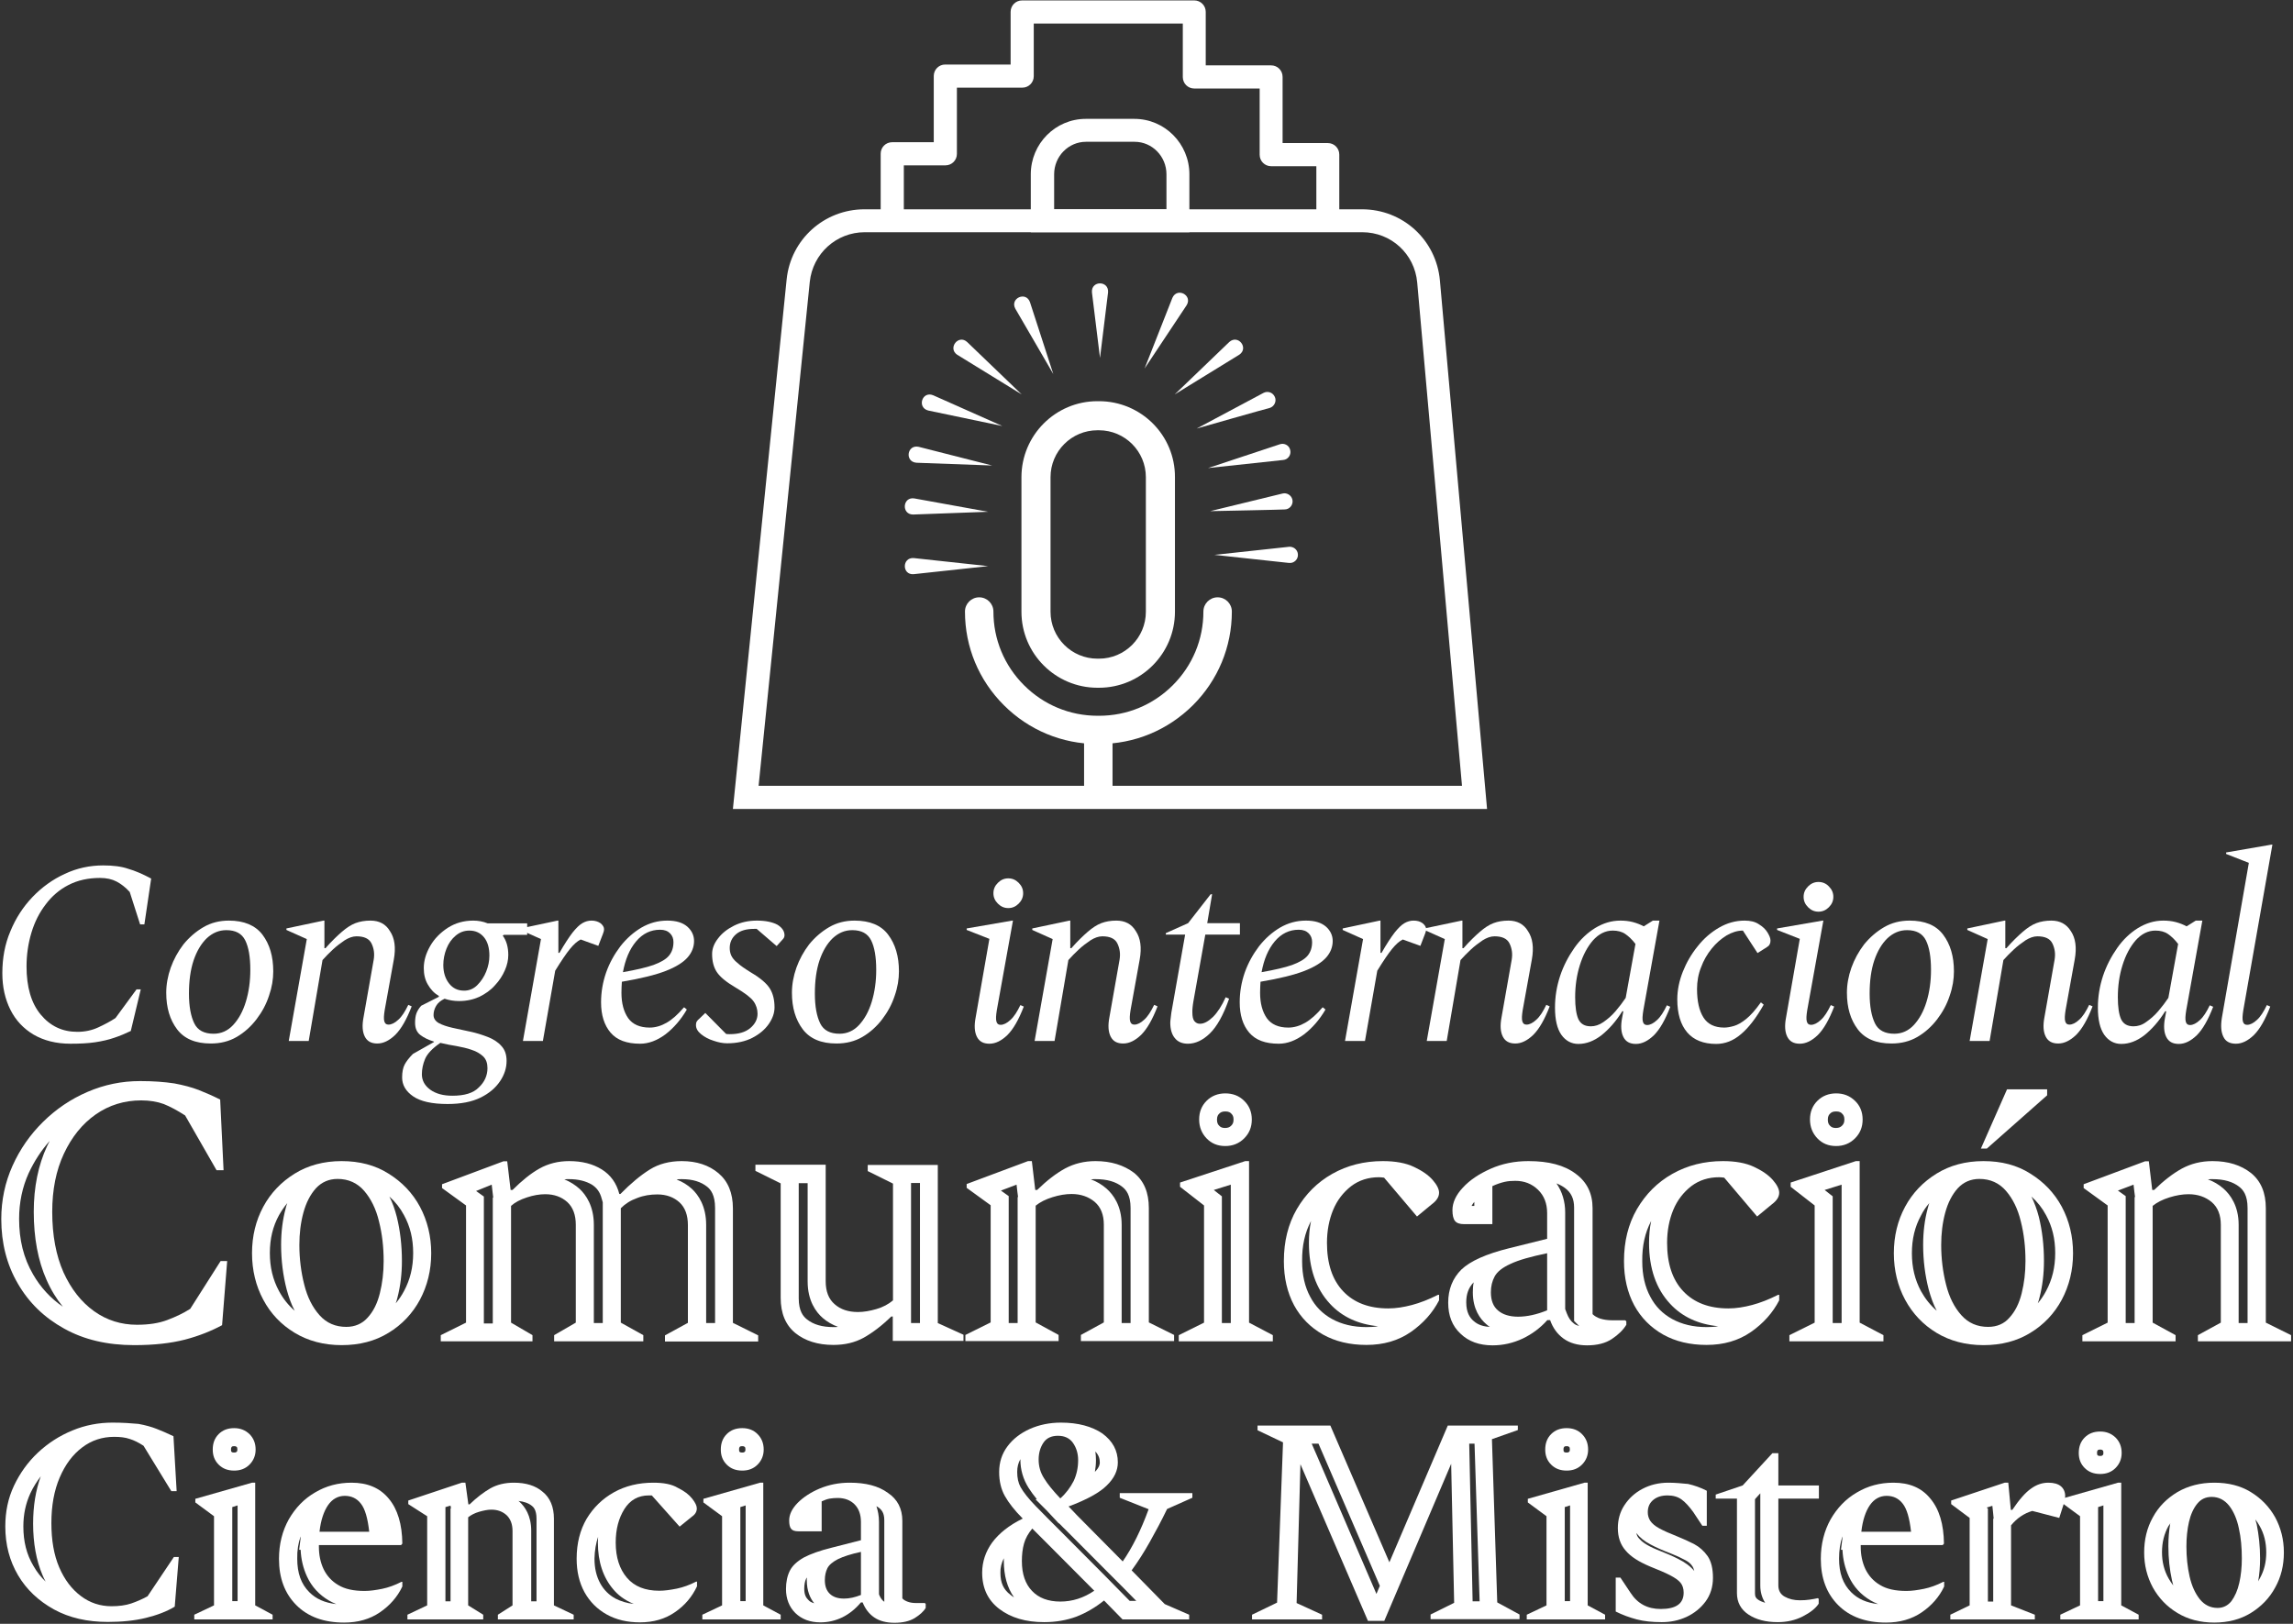 <svg xmlns="http://www.w3.org/2000/svg" width="1080" height="765" viewBox="0 0 1080 765" fill="none"><rect x="0" y="0" width="1080" height="765" fill="#333333" stroke="none"/><path d="M23.4 537.499C23 538.299 22.6 539.099 22.2 539.899C18 548.899 15.9 559.299 15.9 570.899C15.9 583.099 17.9 593.899 21.9 602.899C24 607.699 26.6 611.899 29.6 615.599C23.8 611.599 19.1 606.499 15.6 600.399C11.1 592.699 9 584.099 9 574.199C9 566.599 10.5 559.299 13.5 552.699C16.1 547.099 19.4 541.999 23.4 537.499ZM66 509.299C57.3 509.299 49.1 510.999 41.2 514.399C33.3 517.799 26.4 522.499 20.3 528.499C14.2 534.499 9.4 541.399 5.9 549.199C2.4 556.999 0.6 565.399 0.6 574.299C0.6 585.599 3.2 595.799 8.4 604.699C13.6 613.699 20.8 620.699 30.2 625.899C39.5 631.099 50.5 633.699 63.2 633.699C72.6 633.699 80.5 632.799 87.1 631.099C93.6 629.399 99.4 627.099 104.6 624.299L107 594.099H103.9L89.6 616.599C86.3 618.699 82.7 620.399 78.7 621.899C74.7 623.399 70 624.099 64.5 624.099C57.1 624.099 50.3 621.999 44.3 617.699C38.3 613.399 33.5 607.299 29.9 599.399C26.4 591.499 24.6 581.999 24.6 570.899C24.6 560.499 26.4 551.399 30.1 543.499C33.8 535.599 38.8 529.399 45.1 524.999C51.4 520.599 58.6 518.399 66.5 518.399C70.5 518.399 74.1 518.999 77.1 520.099C80.1 521.299 83.5 523.099 87.2 525.499L102 551.299H105.3L103.7 517.999C100.3 516.299 96.9 514.799 93.6 513.499C90.2 512.199 86.4 511.199 82.1 510.399C77.5 509.699 72.2 509.299 66 509.299Z" fill="white"></path><path d="M183.4 563.698C186.2 566.198 188.5 569.098 190.3 572.498C193.2 577.798 194.6 583.598 194.6 590.298C194.6 596.998 193.2 602.798 190.3 608.198C189.2 610.298 187.9 612.198 186.4 613.998C186.7 613.098 187 612.198 187.2 611.298C188.6 605.898 189.3 600.098 189.3 593.998C189.3 586.798 188.5 579.798 186.9 573.298C186 569.798 184.9 566.598 183.4 563.698ZM135.3 566.798C135 567.598 134.8 568.298 134.6 569.098C133.1 574.598 132.4 580.398 132.4 586.498C132.4 593.798 133.3 600.798 135 607.398C136 611.098 137.2 614.498 138.8 617.498C135.8 614.898 133.4 611.898 131.4 608.198C128.5 602.798 127.1 596.998 127.1 590.298C127.1 583.598 128.5 577.798 131.4 572.498C132.6 570.398 133.9 568.498 135.3 566.798ZM160.9 546.998C152.5 546.998 145.1 548.998 138.8 552.898C132.5 556.798 127.5 561.998 124 568.498C120.5 574.998 118.7 582.298 118.7 590.398C118.7 598.398 120.5 605.798 124 612.298C127.5 618.898 132.5 624.098 138.8 627.898C145.1 631.698 152.5 633.698 160.9 633.698C169.3 633.698 176.7 631.798 183 627.898C189.3 624.098 194.3 618.798 197.8 612.298C201.3 605.698 203.1 598.398 203.1 590.398C203.1 582.398 201.3 575.098 197.8 568.498C194.3 561.998 189.3 556.798 183 552.898C176.7 548.898 169.3 546.998 160.9 546.998ZM163.1 625.098C158 625.098 153.8 623.298 150.5 619.598C147.2 615.898 144.8 611.198 143.3 605.198C141.8 599.298 141 592.998 141 586.498C141 581.098 141.6 576.098 142.9 571.298C144.2 566.498 146.2 562.698 148.8 559.798C151.5 556.898 154.9 555.398 159 555.398C164.1 555.398 168.3 557.298 171.5 560.998C174.7 564.698 177.1 569.498 178.5 575.398C180 581.298 180.7 587.498 180.7 594.098C180.7 599.498 180.1 604.498 178.9 609.298C177.7 614.098 175.8 617.898 173.1 620.798C170.6 623.598 167.2 625.098 163.1 625.098Z" fill="white"></path><path d="M321.1 555.498C326.2 555.498 330.1 556.698 333.1 559.098C334.7 560.398 336.8 562.898 336.8 569.098V622.998V623.298H332.6V622.998V576.998C332.6 568.198 328.9 562.898 325.9 560.098C323.8 558.198 321.4 556.698 318.7 555.698C319.4 555.498 320.2 555.498 321.1 555.498ZM268 555.498C272.4 555.498 275.9 556.398 278.8 558.098C281.1 559.598 282.6 561.598 283.4 564.698L283.9 566.398V569.098V622.998V623.298H279.7V622.998V576.998C279.7 568.198 276 562.898 273 560.098C270.9 558.198 268.5 556.698 265.8 555.598C266.5 555.498 267.2 555.498 268 555.498ZM231.6 558.098L232 561.598L232.3 564.098L232.1 564.298V568.198V623.198V623.498H227.9V623.198V567.998V563.698L224.4 561.198L224.2 561.098L231.6 558.098ZM321.1 546.998C315.4 546.998 310.3 548.298 306 550.998C301.7 553.698 297.1 557.498 292.2 562.498H291.7C290.4 557.398 287.6 553.498 283.4 550.898C279.2 548.298 274.1 546.998 268.1 546.998C262.9 546.998 258.2 548.198 254.1 550.498C250 552.798 245.8 556.198 241.4 560.598H240.5L238.9 547.098H237.1L208.2 557.898V559.698L219.5 567.898V623.098L207.6 628.998V631.898H250.8V628.998L240.7 623.098V568.098C242.6 566.398 245.1 565.098 248.2 564.098C251.2 563.098 254.1 562.598 256.8 562.598C261.1 562.598 264.5 563.898 267.2 566.298C269.9 568.798 271.2 572.398 271.2 576.998V623.098L261 628.998V631.898H303V628.998L292.4 623.098V569.198C294.5 567.098 297 565.498 300.1 564.398C303.1 563.198 306.3 562.698 309.6 562.698C313.9 562.698 317.3 563.998 320 566.398C322.7 568.898 324 572.498 324 577.098V623.198L313.2 629.098V631.998H357.1V629.098L345.2 623.198V569.298C345.2 561.998 342.9 556.498 338.4 552.698C333.9 548.898 328.1 546.998 321.1 546.998Z" fill="white"></path><path d="M433.3 557.299V623.299H429.1V620.299V611.799V557.599V557.299H433.3ZM380.4 557.299V603.699C380.4 612.799 384.3 618.099 387.5 620.899C389.6 622.699 392 624.099 394.7 625.099C394 625.199 393.3 625.199 392.6 625.199C387.2 625.199 383.1 623.999 380 621.499C378.4 620.199 376.2 617.799 376.2 611.599V557.699V557.399H380.4M441.8 548.799H408.7V551.699L420.6 557.599V612.599C418.5 614.399 415.9 615.799 412.8 616.699C409.7 617.599 406.8 618.099 404.1 618.099C399.6 618.099 395.9 616.899 393.1 614.399C390.3 611.999 388.9 608.399 388.9 603.599V548.699H355.8V551.599L367.7 557.499V611.399C367.7 618.699 370 624.199 374.6 627.999C379.2 631.699 385.2 633.599 392.5 633.599C397.9 633.599 402.6 632.499 406.8 630.199C410.9 627.899 415.3 624.599 419.8 620.199H420.5V631.699H453.8V628.799L441.7 623.299V548.799H441.8Z" fill="white"></path><path d="M516 555.498C521.4 555.498 525.6 556.698 528.7 559.198C530.3 560.498 532.5 562.898 532.5 569.098V622.998V623.298H528.3V622.998V576.998C528.3 568.098 524.4 562.798 521.1 559.898C518.9 557.998 516.5 556.598 513.8 555.598C514.6 555.498 515.3 555.498 516 555.498ZM478.8 558.098L479.2 561.598L479.5 563.898L479.3 563.998V567.998V622.998V623.298H475.1V622.998V567.798V563.498L471.6 560.998L471.4 560.898L478.8 558.098ZM516 546.998C510.6 546.998 505.9 548.198 501.6 550.498C497.4 552.798 493 556.198 488.5 560.598H487.6L486 546.998H484.2L455.3 557.798V559.598L466.6 567.798V622.998L454.7 628.898V631.798H498.6V628.898L487.8 622.998V567.998C489.9 566.298 492.5 564.998 495.7 563.998C498.9 562.998 501.9 562.498 504.7 562.498C509.1 562.498 512.7 563.798 515.6 566.198C518.5 568.698 519.9 572.298 519.9 576.898V622.998L509.1 628.898V631.798H553V628.898L541.1 622.998V569.098C541.1 561.798 538.8 556.298 534.1 552.498C529.3 548.898 523.3 546.998 516 546.998Z" fill="white"></path><path d="M577.1 523.6C578.7 523.6 579.5 524.1 580 524.7C580.6 525.3 581 526 581 527.4C581 528.9 580.6 529.6 579.9 530.3C579.3 530.9 578.5 531.4 577 531.4C575.6 531.4 574.9 531 574.3 530.4C573.7 529.8 573.2 529.1 573.2 527.5C573.2 525.9 573.7 525.2 574.2 524.7C574.8 524.1 575.5 523.6 577.1 523.6ZM579.7 558.1V623V623.3H575.5V623V567.8V563.6L572.2 561L571.7 560.6L579.7 558.1ZM577.1 515.1C573.6 515.1 570.6 516.3 568.3 518.6C566 520.9 564.8 523.8 564.8 527.4C564.8 530.9 566 533.9 568.3 536.3C570.6 538.7 573.5 539.9 577.1 539.9C580.6 539.9 583.6 538.7 586 536.3C588.4 533.9 589.6 531 589.6 527.4C589.6 523.9 588.4 520.9 586 518.6C583.6 516.2 580.6 515.1 577.1 515.1ZM588.3 547H586.5L555.8 557.1V559.1L567.1 567.9V623.1L555.2 629V631.9H599.5V629L588.3 623.1V547Z" fill="white"></path><path d="M617.5 575.198C616.8 578.498 616.5 581.998 616.5 585.598C616.5 597.498 619.8 607.098 626.4 614.198C632.1 620.398 639.8 623.898 649.1 624.798C647.4 625.098 645.6 625.198 643.7 625.198C637.3 625.198 632 623.898 627.4 621.398C622.9 618.898 619.5 615.498 617.1 610.898C614.6 606.298 613.3 600.698 613.3 594.198C613.2 586.898 614.6 580.698 617.5 575.198ZM651.3 546.998C642.5 546.998 634.6 548.998 627.5 552.998C620.4 556.998 614.9 562.598 610.8 569.598C606.7 576.698 604.7 584.798 604.7 594.098C604.7 601.998 606.3 608.898 609.5 614.898C612.7 620.798 617.3 625.398 623.1 628.698C629 631.998 635.8 633.598 643.6 633.598C651.6 633.598 658.6 631.598 664.5 627.498C670.4 623.398 674.8 618.398 677.8 612.598V609.998H677.3C672.9 612.198 668.8 613.798 665 614.798C661.2 615.798 657.5 616.398 653.9 616.398C644.8 616.398 637.7 613.698 632.6 608.298C627.5 602.898 625 595.298 625 585.498C625 579.798 626 574.598 627.9 569.998C629.8 565.398 632.7 561.698 636.4 558.798C640.1 555.998 644.5 554.598 649.5 554.598C650.2 554.598 651 554.698 651.9 554.798L667.4 573.098L674.3 567.398C676.6 565.698 677.8 563.898 677.8 561.898C677.8 560.198 676.8 558.198 674.8 555.898C672.8 553.598 669.8 551.498 665.9 549.698C662.1 547.898 657.2 546.998 651.3 546.998Z" fill="white"></path><path d="M733.1 557.498C734.6 558.098 735.9 558.798 737 559.598C740 561.798 741.4 564.698 741.4 568.898V618.798V622.298L743.8 624.698C742.8 624.398 742 624.098 741.4 623.598C739.9 622.498 738.8 620.898 738 618.798L737.2 616.698V590.198V579.798V571.198C737.2 566.098 735.8 561.398 733.1 557.498ZM694.4 566.198V568.098H693.1C693.5 567.398 693.9 566.798 694.4 566.198ZM694.1 604.098C693.8 605.598 693.7 607.198 693.7 608.798C693.7 616.698 697.1 621.298 700 623.798C700.5 624.298 701.1 624.698 701.7 625.098C697.2 624.898 695 623.198 693.7 621.998C692.4 620.698 690.6 618.498 690.6 613.498C690.6 609.598 691.7 606.598 694.1 604.098ZM719.9 546.998C713.4 546.998 707.5 548.198 702.1 550.598C696.7 552.998 692.3 555.898 689 559.498C685.7 562.998 684.1 566.598 684.1 570.098C684.1 572.498 684.5 574.198 685.3 575.198C686.1 576.198 687.5 576.698 689.6 576.698H702.9V558.798C705 557.798 706.9 557.198 708.6 556.798C710.3 556.398 712 556.298 713.7 556.298C718 556.298 721.5 557.698 724.4 560.498C727.3 563.298 728.7 566.998 728.7 571.498V583.598L711 587.998C700 590.698 692.5 594.098 688.3 598.098C684.2 602.198 682.1 607.398 682.1 613.698C682.1 619.798 684 624.698 687.9 628.298C691.7 631.998 696.8 633.798 703 633.798C708 633.798 712.7 632.698 717.2 630.598C721.6 628.498 725.5 625.598 728.8 621.898H730.1C731.4 625.598 733.5 628.498 736.4 630.598C739.3 632.698 743 633.798 747.5 633.798C752.3 633.798 756.2 632.798 759.2 630.798C762.2 628.798 764.5 626.598 766 624.098V622.498L765.5 621.998H759.5C757.2 621.998 755.3 621.698 753.7 621.198C752.2 620.698 751 619.998 750.1 619.098V569.198C750.1 562.298 747.5 556.898 742.2 552.998C736.8 548.898 729.4 546.998 719.9 546.998ZM715 620.298C711 620.298 707.8 619.298 705.6 617.398C703.3 615.498 702.2 612.598 702.2 608.798C702.2 605.998 702.8 603.498 704 601.298C705.2 599.098 707.7 597.098 711.5 595.398C715.3 593.598 721 591.998 728.7 590.398V617.298C723.8 619.298 719.2 620.298 715 620.298Z" fill="white"></path><path d="M777.7 575.198C777 578.498 776.7 581.998 776.7 585.598C776.7 597.498 780 607.098 786.6 614.198C792.3 620.398 800 623.898 809.3 624.798C807.6 625.098 805.8 625.198 803.9 625.198C797.5 625.198 792.2 623.898 787.6 621.398C783.1 618.898 779.7 615.498 777.3 610.898C774.8 606.298 773.5 600.698 773.5 594.198C773.4 586.898 774.8 580.698 777.7 575.198ZM811.5 546.998C802.7 546.998 794.8 548.998 787.7 552.998C780.6 556.998 775.1 562.598 771 569.598C766.9 576.698 764.9 584.798 764.9 594.098C764.9 601.998 766.5 608.898 769.7 614.898C772.9 620.798 777.5 625.398 783.3 628.698C789.2 631.998 796 633.598 803.8 633.598C811.8 633.598 818.8 631.598 824.7 627.498C830.6 623.398 835 618.398 838 612.598V609.998H837.5C833.1 612.198 829 613.798 825.2 614.798C821.4 615.798 817.7 616.398 814.1 616.398C805 616.398 797.9 613.698 792.8 608.298C787.7 602.898 785.2 595.298 785.2 585.498C785.2 579.798 786.2 574.598 788.1 569.998C790 565.398 792.9 561.698 796.6 558.798C800.3 555.998 804.7 554.598 809.7 554.598C810.4 554.598 811.2 554.698 812.1 554.798L827.6 573.098L834.5 567.398C836.8 565.698 838 563.898 838 561.898C838 560.198 837 558.198 835 555.898C833 553.598 830 551.498 826.1 549.698C822.3 547.898 817.4 546.998 811.5 546.998Z" fill="white"></path><path d="M864.8 523.6C866.4 523.6 867.2 524.1 867.7 524.7C868.3 525.3 868.7 526 868.7 527.4C868.7 528.9 868.3 529.6 867.6 530.3C867 530.9 866.2 531.4 864.7 531.4C863.3 531.4 862.6 531 862 530.4C861.4 529.8 860.9 529.1 860.9 527.5C860.9 525.9 861.4 525.2 861.9 524.7C862.5 524.1 863.1 523.6 864.8 523.6ZM867.4 558.1V623V623.3H863.2V623V567.8V563.6L859.9 561L859.4 560.6L867.4 558.1ZM864.8 515.1C861.3 515.1 858.3 516.3 856 518.6C853.7 520.9 852.5 523.8 852.5 527.4C852.5 530.9 853.7 533.9 856 536.3C858.3 538.7 861.2 539.9 864.8 539.9C868.3 539.9 871.3 538.7 873.7 536.3C876.1 533.9 877.3 531 877.3 527.4C877.3 523.9 876.1 520.9 873.7 518.6C871.2 516.2 868.3 515.1 864.8 515.1ZM875.9 547H874.1L843.4 557.1V559.1L854.7 567.9V623.1L842.8 629V631.9H887.1V629L875.9 623.1V547Z" fill="white"></path><path d="M956.8 563.699C959.6 566.199 961.9 569.099 963.7 572.499C966.6 577.799 968 583.599 968 590.299C968 596.999 966.6 602.799 963.7 608.199C962.6 610.299 961.3 612.199 959.8 613.999C960.1 613.099 960.4 612.199 960.6 611.299C962 605.899 962.7 600.099 962.7 593.999C962.7 586.799 961.9 579.799 960.3 573.299C959.4 569.799 958.2 566.599 956.8 563.699ZM908.7 566.799C908.4 567.599 908.2 568.299 908 569.099C906.5 574.599 905.8 580.399 905.8 586.499C905.8 593.799 906.7 600.799 908.4 607.399C909.4 611.099 910.6 614.499 912.2 617.499C909.2 614.899 906.8 611.899 904.8 608.299C901.9 602.899 900.5 597.099 900.5 590.399C900.5 583.699 901.9 577.899 904.8 572.599C905.9 570.399 907.2 568.499 908.7 566.799ZM964.2 513.199H945.3L933 541.099H935.8L964.2 515.999V513.199ZM934.2 546.999C925.8 546.999 918.4 548.999 912.1 552.899C905.8 556.799 900.8 561.999 897.3 568.499C893.8 574.999 892 582.299 892 590.399C892 598.399 893.8 605.799 897.3 612.299C900.8 618.799 905.8 624.099 912.1 627.899C918.4 631.699 925.8 633.699 934.2 633.699C942.6 633.699 950 631.799 956.3 627.899C962.6 624.099 967.6 618.799 971.1 612.299C974.6 605.699 976.4 598.399 976.4 590.399C976.4 582.399 974.6 575.099 971.1 568.499C967.6 561.999 962.6 556.799 956.3 552.899C950 548.899 942.7 546.999 934.2 546.999ZM936.4 625.099C931.3 625.099 927.1 623.299 923.8 619.599C920.5 615.899 918.1 611.199 916.6 605.199C915.1 599.299 914.3 592.999 914.3 586.499C914.3 581.099 914.9 576.099 916.2 571.299C917.5 566.499 919.5 562.699 922.1 559.799C924.8 556.899 928.2 555.399 932.3 555.399C937.4 555.399 941.6 557.299 944.8 560.999C948 564.699 950.4 569.499 951.8 575.399C953.3 581.299 954 587.499 954 594.099C954 599.499 953.4 604.499 952.2 609.299C951 614.099 949.1 617.899 946.4 620.799C944 623.599 940.6 625.099 936.4 625.099Z" fill="white"></path><path d="M1042.1 555.498C1047.5 555.498 1051.7 556.698 1054.8 559.198C1056.4 560.498 1058.6 562.898 1058.6 569.098V622.998V623.298H1054.4V622.998V576.998C1054.4 568.098 1050.5 562.798 1047.2 559.898C1045 557.998 1042.6 556.598 1039.9 555.598C1040.7 555.498 1041.4 555.498 1042.1 555.498ZM1004.9 558.098L1005.3 561.598L1005.6 563.898L1005.4 563.998V567.998V622.998V623.298H1001.2V622.998V567.798V563.498L997.7 560.998L997.5 560.898L1004.9 558.098ZM1042.1 546.998C1036.7 546.998 1032 548.198 1027.7 550.498C1023.5 552.798 1019.1 556.198 1014.6 560.598H1013.7L1012.1 547.098H1010.3L981.4 557.898V559.698L992.7 567.898V623.098L980.8 628.998V631.898H1024.7V628.998L1013.9 623.098V568.098C1016 566.398 1018.6 565.098 1021.8 564.098C1025 563.098 1028 562.598 1030.8 562.598C1035.2 562.598 1038.8 563.898 1041.7 566.298C1044.6 568.798 1046 572.398 1046 576.998V623.098L1035.2 628.998V631.898H1079.1V628.998L1067.2 623.098V569.198C1067.2 561.898 1064.9 556.398 1060.2 552.598C1055.5 548.898 1049.5 546.998 1042.1 546.998Z" fill="white"></path><path d="M48.6 407.699C42.3 407.699 36.2 408.999 30.5 411.699C24.8 414.299 19.7 417.999 15.3 422.599C10.9 427.199 7.4 432.599 4.9 438.699C2.3 444.799 1.1 451.399 1.1 458.499C1.1 464.999 2.4 470.699 4.9 475.699C7.4 480.699 11.1 484.599 15.8 487.399C20.6 490.199 26.4 491.699 33.2 491.699C37.7 491.699 41.6 491.499 44.9 490.999C48.2 490.499 51.2 489.799 53.8 488.899C56.5 487.999 59.1 486.899 61.6 485.699L66.3 466.099H64.3L54.4 479.599C52 481.199 49.3 482.599 46.3 483.999C43.3 485.399 40 486.099 36.4 486.099C29.4 486.099 23.7 483.399 19.2 477.999C14.7 472.599 12.5 464.999 12.5 455.299C12.5 449.699 13.3 444.399 14.8 439.399C16.3 434.399 18.5 429.999 21.5 426.099C24.4 422.199 28 419.099 32.3 416.899C36.6 414.699 41.5 413.599 47.1 413.599C50.2 413.599 52.8 414.199 54.9 415.299C57 416.399 59.1 417.999 61.1 420.199L66 435.499H68L71.2 413.899C67.3 411.799 63.6 410.199 60.4 409.299C57.3 408.199 53.3 407.699 48.6 407.699Z" fill="white"></path><path d="M107.8 433.699C103.4 433.699 99.4 434.699 95.8 436.799C92.2 438.899 89.1 441.599 86.4 444.899C83.8 448.299 81.8 451.999 80.4 455.899C79 459.899 78.3 463.799 78.3 467.699C78.3 474.699 80 480.399 83.4 484.899C86.8 489.399 92.1 491.599 99.3 491.599C103.8 491.599 107.9 490.599 111.5 488.499C115.1 486.399 118.2 483.599 120.8 480.199C123.4 476.799 125.4 473.099 126.7 469.099C128.1 465.099 128.7 461.299 128.7 457.599C128.7 450.499 127 444.799 123.6 440.299C120.2 435.899 114.9 433.699 107.8 433.699ZM100.6 486.999C96.2 486.999 93.1 485.399 91.5 482.099C89.9 478.799 89 474.199 89 468.099C89 462.099 89.7 456.899 91.2 452.399C92.7 447.999 94.8 444.499 97.4 441.999C100.1 439.499 103.1 438.199 106.6 438.199C111 438.199 113.9 439.799 115.5 442.999C117.1 446.199 117.9 450.799 117.9 456.899C117.9 462.299 117.2 467.299 115.8 471.899C114.4 476.499 112.4 480.099 109.8 482.899C107.3 485.599 104.2 486.999 100.6 486.999Z" fill="white"></path><path d="M174.5 433.699C171.9 433.699 169.5 434.099 167.4 434.899C165.3 435.699 163.2 437.099 161 438.999C158.8 440.899 156.2 443.399 153.3 446.699H152.8V433.699H152.4L134.9 437.399V438.099L144.5 442.399L136 490.399H145.4L151.9 452.299C153.3 450.699 154.9 449.099 156.7 447.399C158.5 445.699 160.4 444.299 162.3 442.999C164.2 441.799 166.1 441.099 167.9 441.099C171.5 441.099 173.9 442.199 175 444.499C176.1 446.799 176.5 449.299 176 452.199L171.2 479.399C170.5 483.099 170.7 486.099 171.8 488.299C172.9 490.499 174.8 491.599 177.7 491.599C180.6 491.599 183.4 490.199 186.2 487.499C189 484.699 191.5 480.299 193.9 474.099L192.3 473.399C190.8 476.499 189.3 478.899 187.6 480.399C186 481.899 184.4 482.699 183 482.699C181.9 482.699 181.3 482.199 181 481.099C180.7 479.999 180.8 478.299 181.2 475.799L185.5 451.999C186.5 446.399 185.9 441.999 183.7 438.699C181.7 435.299 178.6 433.699 174.5 433.699Z" fill="white"></path><path d="M222.9 433.699C218.5 433.699 214.5 434.799 210.9 437.099C207.4 439.399 204.6 442.199 202.6 445.699C200.6 449.199 199.6 452.599 199.6 456.099C199.6 458.999 200.2 461.599 201.5 463.799C202.8 466.099 204.5 467.899 206.7 469.199V469.599L198.4 473.799C197.2 475.099 196.5 476.399 196.1 477.499C195.7 478.699 195.5 480.099 195.5 481.799C195.5 484.399 196.3 486.299 198 487.599C199.7 488.899 201.8 489.899 204.4 490.699V490.899L194.5 496.499C192.7 498.299 191.4 499.999 190.6 501.499C189.8 502.999 189.4 505.099 189.4 507.599C189.4 511.099 191.1 514.099 194.6 516.499C198.1 518.899 203.5 520.099 210.8 520.099C217.1 520.099 222.2 519.099 226.3 517.099C230.4 515.099 233.4 512.499 235.5 509.399C237.6 506.299 238.6 503.099 238.6 499.799C238.6 496.799 237.8 494.499 236.1 492.699C234.5 490.899 232.3 489.499 229.7 488.499C227.1 487.499 224.3 486.599 221.4 485.999C218.5 485.399 215.7 484.799 213.1 484.199C210.5 483.599 208.4 482.899 206.7 481.999C205.1 481.099 204.2 479.799 204.2 478.199C204.2 476.699 204.6 475.299 205.4 473.899C206.2 472.499 207.5 471.399 209.4 470.499C211.5 471.199 213.7 471.599 216.2 471.599C219.7 471.599 222.9 470.899 225.8 469.599C228.6 468.199 231.1 466.499 233.1 464.199C235.2 461.999 236.7 459.599 237.8 457.099C238.9 454.599 239.4 452.199 239.4 449.899C239.4 446.099 238.5 443.099 236.8 440.799L237.3 440.399H248.3V434.999H229.7C227.5 434.099 225.2 433.699 222.9 433.699ZM218.6 466.699C215.6 466.699 213.3 465.599 211.5 463.299C209.7 460.999 208.8 458.099 208.8 454.599C208.8 451.999 209.3 449.399 210.3 446.899C211.3 444.399 212.7 442.399 214.6 440.799C216.5 439.199 218.6 438.399 221.1 438.399C224 438.399 226.3 439.499 228 441.599C229.7 443.699 230.5 446.599 230.5 450.199C230.5 452.699 230 455.199 229 457.699C228 460.199 226.6 462.299 224.8 464.099C223 465.899 220.9 466.699 218.6 466.699ZM213.1 516.199C208.8 516.199 205.4 515.299 202.7 513.399C200.1 511.499 198.7 509.099 198.7 506.099C198.7 503.699 199.2 501.299 200.2 498.899C201.2 496.499 203.6 493.899 207.4 491.299C209.9 491.899 212.4 492.399 215 492.799C217.6 493.299 220 493.799 222.2 494.599C224.4 495.299 226.2 496.399 227.6 497.699C229 499.099 229.6 500.899 229.6 503.199C229.6 506.699 228.2 509.799 225.5 512.299C222.9 514.999 218.7 516.199 213.1 516.199Z" fill="white"></path><path d="M278.6 433.699C277.1 433.699 275.7 434.099 274.3 434.899C272.9 435.699 271.4 437.199 269.7 439.299C268 441.499 265.9 444.699 263.5 448.899H263V433.699H262.6L245.2 437.399V438.099L254.8 442.399L246.3 490.399H255.7L261.5 457.299C264.4 452.599 266.7 449.199 268.5 446.999C270.3 444.799 271.9 443.399 273.5 442.599L281.8 445.599L284 439.899C284.3 439.199 284.5 438.399 284.5 437.699C284.5 436.699 283.9 435.799 282.8 434.899C281.6 434.099 280.2 433.699 278.6 433.699Z" fill="white"></path><path d="M314.3 433.699C309.9 433.699 305.9 434.799 302.1 436.999C298.4 439.199 295.1 442.099 292.2 445.799C289.4 449.499 287.1 453.599 285.5 458.099C283.9 462.699 283.1 467.399 283.1 472.199C283.1 478.199 284.6 482.999 287.6 486.499C290.6 489.999 295.2 491.699 301.5 491.699C305.5 491.699 309.5 490.199 313.4 487.299C317.3 484.299 320.7 480.399 323.5 475.599L322.3 474.599H322.1C319.3 477.899 316.6 480.299 314 481.799C311.4 483.299 308.7 484.099 306 484.099C301.4 484.099 298 482.599 295.9 479.699C293.8 476.699 292.7 472.699 292.7 467.699C292.7 465.899 292.8 464.199 292.9 462.499C301.8 460.999 308.7 459.299 313.6 457.399C318.5 455.499 321.9 453.299 323.9 450.999C325.9 448.699 326.9 446.099 326.9 443.299C326.9 440.799 325.9 438.499 323.8 436.599C321.5 434.599 318.4 433.699 314.3 433.699ZM293.4 457.999C294.5 451.999 296.5 447.199 299.6 443.499C302.7 439.799 306.5 437.999 310.9 437.999C313 437.999 314.5 438.599 315.6 439.699C316.7 440.799 317.2 442.199 317.2 443.799C317.2 446.399 316.5 448.499 315.1 450.199C313.7 451.899 311.3 453.299 307.8 454.599C304.4 455.799 299.6 456.899 293.4 457.999Z" fill="white"></path><path d="M356.5 433.699C352.5 433.699 348.9 434.499 345.7 436.099C342.5 437.699 340 439.699 338.2 442.099C336.3 444.499 335.4 446.999 335.4 449.399C335.4 452.799 336.1 455.599 337.6 457.899C339.1 460.199 342 462.599 346.4 465.199C350.8 467.799 353.6 469.899 354.9 471.699C356.2 473.499 356.8 475.499 356.8 477.599C356.8 480.199 355.6 482.499 353.3 484.399C351 486.299 347.8 487.199 343.7 487.199C343.2 487.199 342.6 487.199 342 487.099L332.2 477.199L329.4 479.899C328.9 480.299 328.5 480.699 328.2 481.199C327.9 481.699 327.8 482.199 327.8 482.899C327.8 484.499 328.6 485.899 330.2 487.199C331.8 488.499 333.8 489.599 336.1 490.299C338.4 491.099 340.5 491.499 342.5 491.499C347.1 491.499 351.1 490.599 354.4 488.899C357.7 487.199 360.3 484.999 362.1 482.399C363.9 479.799 364.8 477.199 364.8 474.599C364.8 471.099 364.1 468.099 362.6 465.699C361.1 463.299 358.2 460.799 353.8 458.199C350.9 456.399 348.7 454.899 347.3 453.599C345.8 452.399 344.9 451.199 344.4 450.099C343.9 448.999 343.7 447.799 343.7 446.599C343.7 443.999 344.7 441.799 346.7 440.099C348.7 438.399 351.5 437.599 355.2 437.599C355.6 437.599 356 437.599 356.4 437.599L365.8 445.699L368.6 442.599C369.2 441.999 369.5 441.399 369.5 440.599C369.5 438.699 368.4 436.999 366.1 435.599C363.8 434.399 360.6 433.699 356.5 433.699Z" fill="white"></path><path d="M402.5 433.699C398.1 433.699 394.1 434.699 390.5 436.799C386.9 438.899 383.8 441.599 381.1 444.899C378.5 448.299 376.5 451.999 375.1 455.899C373.7 459.899 373 463.799 373 467.699C373 474.699 374.7 480.399 378.1 484.899C381.5 489.399 386.8 491.599 394 491.599C398.5 491.599 402.6 490.599 406.2 488.499C409.8 486.399 412.9 483.599 415.5 480.199C418.1 476.799 420.1 473.099 421.4 469.099C422.8 465.099 423.4 461.299 423.4 457.599C423.4 450.499 421.7 444.799 418.3 440.299C415 435.899 409.7 433.699 402.5 433.699ZM395.4 486.999C391 486.999 387.9 485.399 386.3 482.099C384.7 478.799 383.8 474.199 383.8 468.099C383.8 462.099 384.5 456.899 386 452.399C387.5 447.999 389.6 444.499 392.2 441.999C394.9 439.499 397.9 438.199 401.4 438.199C405.8 438.199 408.7 439.799 410.3 442.999C411.9 446.199 412.7 450.799 412.7 456.899C412.7 462.299 412 467.299 410.6 471.899C409.2 476.499 407.2 480.099 404.6 482.899C402.1 485.599 399 486.999 395.4 486.999Z" fill="white"></path><path d="M474.9 413.799C473 413.799 471.4 414.499 470 415.899C468.6 417.299 467.9 418.899 467.9 420.799C467.9 422.699 468.6 424.299 470 425.699C471.4 427.099 473 427.799 474.9 427.799C476.8 427.799 478.4 427.099 479.8 425.699C481.2 424.299 481.9 422.699 481.9 420.799C481.9 418.899 481.2 417.299 479.8 415.899C478.4 414.499 476.8 413.799 474.9 413.799ZM477.1 433.699H476.7L455.3 437.399V438.099L466 442.299L459.5 479.499C458.8 483.199 459 486.199 460.1 488.399C461.2 490.599 463.1 491.699 466 491.699C468.9 491.699 471.7 490.299 474.5 487.599C477.3 484.799 479.8 480.399 482.2 474.199L480.6 473.499C479.1 476.599 477.6 478.999 475.9 480.499C474.3 481.999 472.7 482.799 471.3 482.799C470.2 482.799 469.6 482.299 469.3 481.199C469 480.099 469.1 478.399 469.5 475.899L477.1 433.699Z" fill="white"></path><path d="M525.8 433.699C523.2 433.699 520.8 434.099 518.7 434.899C516.6 435.699 514.5 437.099 512.3 438.999C510.1 440.899 507.5 443.399 504.6 446.699H504.1V433.699H503.7L486.2 437.399V438.099L495.8 442.399L487.3 490.399H496.7L503.2 452.299C504.6 450.699 506.2 449.099 508 447.399C509.8 445.699 511.7 444.299 513.6 442.999C515.5 441.799 517.4 441.099 519.2 441.099C522.8 441.099 525.2 442.199 526.3 444.499C527.4 446.799 527.8 449.299 527.3 452.199L522.5 479.399C521.8 483.099 522 486.099 523.1 488.299C524.2 490.499 526.1 491.599 529 491.599C531.9 491.599 534.7 490.199 537.5 487.499C540.3 484.699 542.8 480.299 545.2 474.099L543.6 473.399C542.1 476.499 540.6 478.899 538.9 480.399C537.3 481.899 535.7 482.699 534.3 482.699C533.2 482.699 532.6 482.199 532.3 481.099C532 479.999 532.1 478.299 532.5 475.799L536.8 451.999C537.8 446.399 537.2 441.999 535 438.699C533 435.299 529.9 433.699 525.8 433.699Z" fill="white"></path><path d="M570.9 421.299H570.2L559.6 434.899L549.1 439.599V440.299H558.2L551.7 477.099C551.6 477.899 551.5 478.699 551.4 479.599C551.3 480.399 551.2 481.199 551.2 481.799C551.2 484.799 551.9 487.299 553.3 488.999C554.7 490.799 556.8 491.699 559.5 491.699C563 491.699 566.5 490.099 569.8 486.899C573.1 483.699 576.2 478.299 578.9 470.499L577.3 469.799C575.5 473.799 573.5 476.899 571.3 479.099C569.1 481.199 567.1 482.299 565.2 482.299C564.1 482.299 563.3 481.899 562.6 481.099C561.9 480.299 561.6 478.899 561.6 476.899C561.6 476.199 561.6 475.499 561.7 474.599C561.8 473.699 561.9 472.799 562.1 471.699L567.7 440.299H584V434.899H568.6L570.9 421.299Z" fill="white"></path><path d="M615.1 433.699C610.7 433.699 606.7 434.799 602.9 436.999C599.2 439.199 595.9 442.099 593 445.799C590.2 449.499 587.9 453.599 586.3 458.099C584.7 462.699 583.9 467.399 583.9 472.199C583.9 478.199 585.4 482.999 588.4 486.499C591.4 489.999 596 491.699 602.3 491.699C606.3 491.699 610.3 490.199 614.2 487.299C618.1 484.299 621.5 480.399 624.3 475.599L623.1 474.599H622.9C620.1 477.899 617.4 480.299 614.8 481.799C612.2 483.299 609.5 484.099 606.8 484.099C602.2 484.099 598.8 482.599 596.7 479.699C594.6 476.699 593.5 472.699 593.5 467.699C593.5 465.899 593.6 464.199 593.7 462.499C602.6 460.999 609.5 459.299 614.4 457.399C619.3 455.499 622.7 453.299 624.7 450.999C626.7 448.699 627.7 446.099 627.7 443.299C627.7 440.799 626.7 438.499 624.6 436.599C622.3 434.599 619.2 433.699 615.1 433.699ZM594.2 457.999C595.3 451.999 597.3 447.199 600.4 443.499C603.5 439.799 607.3 437.999 611.7 437.999C613.8 437.999 615.3 438.599 616.4 439.699C617.5 440.799 618 442.199 618 443.799C618 446.399 617.3 448.499 615.9 450.199C614.5 451.899 612.1 453.299 608.6 454.599C605.2 455.799 600.4 456.899 594.2 457.999Z" fill="white"></path><path d="M665.8 433.699C664.3 433.699 662.9 434.099 661.5 434.899C660.1 435.699 658.6 437.199 656.9 439.299C655.2 441.499 653.1 444.699 650.7 448.899H650.2V433.699H649.8L632.4 437.399V438.099L642 442.399L633.5 490.399H642.9L648.7 457.299C651.6 452.599 653.9 449.199 655.7 446.999C657.5 444.799 659.1 443.399 660.7 442.599L669 445.599L671.2 439.899C671.5 439.199 671.7 438.399 671.7 437.699C671.7 436.699 671.1 435.799 670 434.899C668.9 434.099 667.5 433.699 665.8 433.699Z" fill="white"></path><path d="M710.5 433.699C707.9 433.699 705.5 434.099 703.4 434.899C701.3 435.699 699.2 437.099 697 438.999C694.8 440.899 692.2 443.399 689.3 446.699H688.8V433.699H688.4L670.9 437.399V438.099L680.5 442.399L672 490.399H681.4L687.9 452.299C689.3 450.699 690.9 449.099 692.7 447.399C694.5 445.699 696.4 444.299 698.3 442.999C700.2 441.799 702.1 441.099 703.9 441.099C707.5 441.099 709.9 442.199 711 444.499C712.1 446.799 712.5 449.299 712 452.199L707.2 479.399C706.5 483.099 706.7 486.099 707.8 488.299C708.9 490.499 710.8 491.599 713.7 491.599C716.6 491.599 719.4 490.199 722.2 487.499C725 484.699 727.5 480.299 729.9 474.099L728.3 473.399C726.8 476.499 725.3 478.899 723.6 480.399C722 481.899 720.4 482.699 719 482.699C717.9 482.699 717.3 482.199 717 481.099C716.7 479.999 716.8 478.299 717.2 475.799L721.5 451.999C722.5 446.399 721.9 441.999 719.7 438.699C717.7 435.299 714.5 433.699 710.5 433.699Z" fill="white"></path><path d="M781.6 433.699H778.5L774.2 436.399C772.7 435.599 771 434.899 769.1 434.399C767.2 433.899 765.2 433.699 763.2 433.699C759 433.699 755.1 434.899 751.3 437.199C747.6 439.499 744.3 442.599 741.5 446.599C738.7 450.599 736.4 454.999 734.8 459.799C733.2 464.699 732.4 469.599 732.4 474.699C732.4 480.399 733.4 484.599 735.4 487.499C737.4 490.299 740.1 491.799 743.4 491.799C747.2 491.799 750.8 490.399 754.3 487.699C757.8 484.899 761.1 481.199 764.1 476.399H764.6L764 479.599C763.3 483.299 763.5 486.299 764.6 488.499C765.7 490.699 767.6 491.799 770.5 491.799C773.4 491.799 776.2 490.399 779 487.699C781.8 484.899 784.3 480.499 786.7 474.299L785.1 473.599C783.6 476.699 782.1 479.099 780.4 480.599C778.8 482.099 777.2 482.899 775.8 482.899C774.7 482.899 774.1 482.399 773.8 481.299C773.5 480.199 773.6 478.499 774 475.999L781.6 433.699ZM749.3 483.499C746.4 483.499 744.5 482.399 743.4 480.099C742.4 477.799 741.9 474.399 741.9 469.799C741.9 464.499 742.6 459.499 744.1 454.699C745.6 449.899 747.7 445.999 750.3 442.999C753 439.999 756.1 438.399 759.6 438.399C761.9 438.399 763.9 438.899 765.5 439.999C767.1 441.099 768.7 442.599 770.3 444.699L765.7 470.099C764.3 472.199 762.7 474.299 760.9 476.399C759.1 478.499 757.2 480.099 755.2 481.499C753.2 482.899 751.2 483.499 749.3 483.499Z" fill="white"></path><path d="M821.7 433.699C817.5 433.699 813.5 434.799 809.7 436.999C805.9 439.199 802.5 442.099 799.6 445.799C796.6 449.499 794.3 453.499 792.6 457.799C790.9 462.099 790 466.499 790 470.799C790 477.599 791.6 482.799 794.7 486.399C797.8 489.999 802.4 491.799 808.3 491.799C812.5 491.799 816.4 490.299 820 487.199C823.6 484.199 827.2 479.499 830.7 473.299L829.5 472.299H829.3C826.8 475.799 824.6 478.299 822.5 479.999C820.4 481.699 818.5 482.799 816.8 483.299C815.1 483.799 813.5 484.099 812.1 484.099C807.6 484.099 804.3 482.499 802.3 479.299C800.3 476.099 799.3 471.699 799.3 465.899C799.3 462.399 799.9 458.899 801.2 455.699C802.4 452.399 804.1 449.499 806.2 446.899C808.3 444.299 810.6 442.299 813.2 440.699C815.8 439.199 818.3 438.399 820.9 438.399L827.8 448.999L832.2 446.199C833.4 445.499 833.9 444.499 833.9 443.099C833.9 441.999 833.4 440.799 832.5 439.299C831.6 437.799 830.2 436.499 828.4 435.399C826.6 434.199 824.4 433.699 821.7 433.699Z" fill="white"></path><path d="M856.5 415.498C854.6 415.498 853 416.198 851.6 417.598C850.2 418.998 849.5 420.598 849.5 422.498C849.5 424.398 850.2 425.998 851.6 427.398C853 428.798 854.6 429.498 856.5 429.498C858.4 429.498 860 428.798 861.4 427.398C862.8 425.998 863.5 424.398 863.5 422.498C863.5 420.598 862.8 418.998 861.4 417.598C860.1 416.198 858.4 415.498 856.5 415.498ZM858.8 433.698H858.4L837 437.398V438.098L847.7 442.298L841.2 479.498C840.5 483.198 840.7 486.198 841.8 488.398C842.9 490.598 844.8 491.698 847.7 491.698C850.6 491.698 853.4 490.298 856.2 487.598C859 484.798 861.5 480.398 863.9 474.198L862.3 473.498C860.8 476.598 859.3 478.998 857.6 480.498C856 481.998 854.4 482.798 853 482.798C851.9 482.798 851.3 482.298 851 481.198C850.7 480.098 850.8 478.398 851.2 475.898L858.8 433.698Z" fill="white"></path><path d="M899.4 433.699C895 433.699 891 434.699 887.4 436.799C883.8 438.899 880.7 441.599 878 444.899C875.4 448.299 873.4 451.999 872 455.899C870.6 459.899 869.9 463.799 869.9 467.699C869.9 474.699 871.6 480.399 875 484.899C878.4 489.399 883.7 491.599 890.9 491.599C895.4 491.599 899.5 490.599 903.1 488.499C906.7 486.399 909.8 483.599 912.4 480.199C915 476.799 917 473.099 918.3 469.099C919.7 465.099 920.3 461.299 920.3 457.599C920.3 450.499 918.6 444.799 915.2 440.299C911.8 435.799 906.5 433.699 899.4 433.699ZM892.2 486.999C887.8 486.999 884.7 485.399 883.1 482.099C881.5 478.799 880.6 474.199 880.6 468.099C880.6 462.099 881.3 456.899 882.8 452.399C884.3 447.999 886.4 444.499 889 441.999C891.7 439.499 894.7 438.199 898.2 438.199C902.6 438.199 905.5 439.799 907.1 442.999C908.7 446.199 909.5 450.799 909.5 456.899C909.5 462.299 908.8 467.299 907.4 471.899C906 476.499 904 480.099 901.4 482.899C898.9 485.599 895.8 486.999 892.2 486.999Z" fill="white"></path><path d="M966.2 433.699C963.6 433.699 961.2 434.099 959.1 434.899C957 435.699 954.9 437.099 952.7 438.999C950.5 440.899 947.9 443.399 945 446.699H944.5V433.699H944.1L926.6 437.399V438.099L936.2 442.399L927.7 490.399H937.1L943.6 452.299C945 450.699 946.6 449.099 948.4 447.399C950.2 445.699 952.1 444.299 954 442.999C955.9 441.799 957.8 441.099 959.6 441.099C963.2 441.099 965.6 442.199 966.7 444.499C967.8 446.799 968.2 449.299 967.7 452.199L962.9 479.399C962.2 483.099 962.4 486.099 963.5 488.299C964.6 490.499 966.5 491.599 969.4 491.599C972.3 491.599 975.1 490.199 977.9 487.499C980.7 484.699 983.2 480.299 985.6 474.099L984 473.399C982.5 476.499 981 478.899 979.3 480.399C977.7 481.899 976.1 482.699 974.7 482.699C973.6 482.699 973 482.199 972.7 481.099C972.4 479.999 972.5 478.299 972.9 475.799L977.2 451.999C978.2 446.399 977.6 441.999 975.4 438.699C973.3 435.299 970.2 433.699 966.2 433.699Z" fill="white"></path><path d="M1037.3 433.699H1034.2L1029.9 436.399C1028.4 435.599 1026.7 434.899 1024.8 434.399C1022.9 433.899 1020.9 433.699 1018.9 433.699C1014.7 433.699 1010.8 434.899 1007 437.199C1003.3 439.499 1000 442.599 997.2 446.599C994.4 450.599 992.1 454.999 990.5 459.799C988.9 464.699 988.1 469.599 988.1 474.699C988.1 480.399 989.1 484.599 991.1 487.499C993.1 490.299 995.8 491.799 999.1 491.799C1002.9 491.799 1006.5 490.399 1010 487.699C1013.5 484.899 1016.8 481.199 1019.8 476.399H1020.3L1019.7 479.599C1019 483.299 1019.2 486.299 1020.3 488.499C1021.4 490.699 1023.3 491.799 1026.2 491.799C1029.1 491.799 1031.9 490.399 1034.7 487.699C1037.5 484.899 1040 480.499 1042.4 474.299L1040.8 473.599C1039.3 476.699 1037.8 479.099 1036.1 480.599C1034.5 482.099 1032.9 482.899 1031.5 482.899C1030.4 482.899 1029.8 482.399 1029.5 481.299C1029.2 480.199 1029.3 478.499 1029.7 475.999L1037.3 433.699ZM1004.9 483.499C1002 483.499 1000.1 482.399 999 480.099C998 477.799 997.5 474.399 997.5 469.799C997.5 464.499 998.2 459.499 999.7 454.699C1001.2 449.899 1003.3 445.999 1005.9 442.999C1008.6 439.999 1011.7 438.399 1015.2 438.399C1017.5 438.399 1019.5 438.899 1021.1 439.999C1022.7 441.099 1024.3 442.599 1025.9 444.699L1021.3 470.099C1019.9 472.199 1018.3 474.299 1016.5 476.399C1014.7 478.499 1012.8 480.099 1010.8 481.499C1008.9 482.899 1006.9 483.499 1004.9 483.499Z" fill="white"></path><path d="M1070.3 397.898H1069.9L1048.5 401.598V402.298L1059.2 406.498L1046.5 479.498C1045.9 483.198 1046.1 486.198 1047.2 488.398C1048.2 490.598 1050.2 491.698 1053.1 491.698C1056 491.698 1058.8 490.298 1061.6 487.598C1064.4 484.798 1066.9 480.398 1069.3 474.198L1067.7 473.498C1066.2 476.598 1064.7 478.998 1063 480.498C1061.4 481.998 1059.8 482.798 1058.4 482.798C1057.3 482.798 1056.7 482.298 1056.4 481.198C1056.1 480.098 1056.2 478.398 1056.6 475.898L1070.3 397.898Z" fill="white"></path><path d="M19.2 695.499C16.8 702.099 15.6 709.499 15.6 717.799C15.6 726.999 17.1 735.199 20 741.999C20.5 743.099 20.9 744.099 21.5 745.099C19.3 742.999 17.4 740.599 15.8 737.799C12.5 732.299 11 726.199 11 719.099C11 713.399 12.1 708.299 14.3 703.499C15.6 700.699 17.3 697.999 19.2 695.499ZM53 670.199C46.5 670.199 40.1 671.399 34.1 673.899C28 676.399 22.6 679.899 17.9 684.299C13.1 688.799 9.4 693.999 6.6 699.899C3.8 705.799 2.5 712.199 2.5 719.099C2.5 727.699 4.5 735.299 8.5 742.099C12.5 748.899 18.2 754.199 25.4 758.199C32.7 762.199 41.2 764.099 50.8 764.099C57.4 764.099 63.4 763.499 68.7 762.199C74 760.899 78.5 759.199 82.3 756.899L84.2 733.499H81.9L69.5 751.999C67 753.399 64.4 754.499 61.8 755.399C59.1 756.299 56 756.699 52.5 756.699C47.2 756.699 42.3 755.099 38.1 751.899C33.8 748.699 30.4 744.199 27.9 738.399C25.4 732.599 24.2 725.599 24.2 717.499C24.2 709.299 25.5 702.199 28.1 696.099C30.7 689.999 34.2 685.299 38.7 681.899C43.2 678.499 48.2 676.899 53.8 676.899C56.7 676.899 59.1 677.199 61.1 677.899C63.1 678.499 65.3 679.599 67.6 681.099L80.7 702.499H83.2L81.7 676.599C79 675.299 76.4 674.199 73.9 673.199C71.4 672.199 68.5 671.399 65.2 670.799C61.9 670.499 57.8 670.199 53 670.199Z" fill="white"></path><path d="M110.3 681.299C111.1 681.299 111.3 681.499 111.5 681.699C111.7 681.899 111.8 681.999 111.8 682.899C111.8 683.599 111.7 683.699 111.5 683.899C111.3 684.099 111.1 684.299 110.3 684.299C109.4 684.299 109.2 684.099 109.1 683.999C108.9 683.799 108.8 683.699 108.8 682.899C108.8 681.999 109 681.799 109.1 681.699C109.2 681.499 109.4 681.299 110.3 681.299ZM111.9 709.199V754.299H109.4V714.099V709.999L111.9 709.199ZM110.3 672.799C107.3 672.799 104.9 673.699 103 675.599C101.1 677.499 100.2 679.899 100.2 682.899C100.2 685.799 101.1 688.099 103 689.999C104.9 691.899 107.3 692.799 110.3 692.799C113.2 692.799 115.6 691.899 117.5 689.999C119.4 688.099 120.4 685.699 120.4 682.899C120.4 679.899 119.4 677.499 117.5 675.599C115.5 673.699 113.1 672.799 110.3 672.799ZM120.4 698.499H118.7L92 706.099V707.799L100.8 714.299V756.299L91.5 760.699V762.899H128.4V760.699L120.2 756.299V698.499H120.4Z" fill="white"></path><path d="M141.6 723.8V724.5L140.9 730.1H141.6C141.8 734.6 142.8 738.8 144.6 742.7C146.8 747.5 150.3 751.3 154.9 754C156 754.6 157.1 755.2 158.4 755.7C153 755.1 148.9 753.3 145.7 750.1C141.8 746.2 140 741.1 140 734.3C139.9 730.4 140.5 726.9 141.6 723.8ZM165.6 698.5C159.3 698.5 153.6 700 148.4 703.1C143.2 706.1 139.1 710.4 136 715.8C133 721.2 131.4 727.4 131.4 734.4C131.4 743.4 134.1 750.7 139.6 756.2C145.1 761.7 152.6 764.4 162.1 764.4C168.6 764.4 174.2 762.8 178.9 759.6C183.6 756.4 187.2 752.3 189.5 747.4V745.2H189.1C186 746.8 182.9 747.9 180 748.5C177 749.1 174.3 749.5 171.7 749.5C166.5 749.5 162.4 748.6 159.3 746.7C156.2 744.9 153.9 742.3 152.4 739.2C150.9 736 150.2 732.5 150.2 728.6V727.9H188.9L189.5 727.2C189.4 718.1 187.3 711 183.1 706C178.9 700.9 173 698.5 165.6 698.5ZM150.5 721.5C151.1 716.2 152.5 712 154.5 709.1C156.5 706.2 159.2 704.7 162.4 704.7C165.5 704.7 168.1 705.9 170 708.4C171.9 710.8 173.2 715.2 173.9 721.6H150.5V721.5Z" fill="white"></path><path d="M244.2 707.1C246.8 707.4 248.9 708.1 250.5 709.4C251.1 709.9 252.7 711.1 252.7 715.5V754.4H250.2V721.1C250.2 714 247.2 709.8 244.7 707.5C244.5 707.3 244.3 707.2 244.2 707.1ZM212.2 709.3L212.3 709.9L212.4 710.6L212.2 710.7V714.8V754.4H209.8V714.2V710L212.2 709.3ZM242 698.5C237.8 698.5 234.1 699.4 230.9 701.2C227.8 703 224.5 705.5 221.2 708.7H220.6L219.2 698.5H217.5L192.3 706.9V708.6L201.2 714.3V756.3L191.9 760.7V762.9H227.6V760.7L220.5 756.3V714.8C221.9 713.7 223.6 712.8 225.7 712.2C227.8 711.6 229.7 711.2 231.4 711.2C234.4 711.2 236.7 712.1 238.6 713.8C240.4 715.5 241.4 718 241.4 721.2V756.3L234.5 760.7V762.9H270.2V760.7L260.9 756.3V715.5C260.9 709.9 259.1 705.6 255.6 702.8C252.3 699.9 247.7 698.5 242 698.5Z" fill="white"></path><path d="M281.7 724C281.7 724.9 281.6 725.8 281.6 726.7C281.6 735.8 284.1 743.2 288.9 748.8C290.9 751.2 294 753.8 298.5 755.6C295.3 755.3 292.5 754.4 289.9 753.1C286.8 751.4 284.4 749 282.7 745.9C280.9 742.6 280 738.8 280 734.2C280.1 730.4 280.7 727 281.7 724ZM307.7 698.5C300.8 698.5 294.6 700 289.2 703C283.8 706 279.5 710.2 276.3 715.5C273.2 720.8 271.6 727.1 271.6 734.3C271.6 740.3 272.8 745.5 275.3 750.1C277.8 754.6 281.3 758.1 285.8 760.6C290.3 763.1 295.5 764.3 301.4 764.3C307.8 764.3 313.3 762.7 317.9 759.5C322.6 756.3 326 752.2 328.3 747.3V745.1H327.9C324.8 746.7 321.7 747.8 318.8 748.4C315.8 749 313.1 749.4 310.5 749.4C303.9 749.4 298.8 747.4 295.3 743.3C291.8 739.2 290 733.7 290 726.7C290 720.4 291.4 715.2 294.1 710.9C296.8 706.6 300.7 704.5 305.6 704.5C306.1 704.5 306.5 704.5 307 704.5L320.1 719.2L325.9 714.5C327.5 713.4 328.2 712.1 328.2 710.6C328.2 709.4 327.5 707.9 326 706C324.5 704.1 322.3 702.4 319.2 700.9C316.4 699.2 312.5 698.5 307.7 698.5Z" fill="white"></path><path d="M349.6 681.299C350.4 681.299 350.6 681.499 350.8 681.699C351 681.899 351.1 681.999 351.1 682.899C351.1 683.599 351 683.699 350.8 683.899C350.6 684.099 350.4 684.299 349.6 684.299C348.7 684.299 348.5 684.099 348.4 683.999C348.2 683.799 348.1 683.699 348.1 682.899C348.1 681.999 348.3 681.799 348.4 681.699C348.5 681.499 348.7 681.299 349.6 681.299ZM351.2 709.199V754.299H348.7V714.099V709.999L351.2 709.199ZM349.6 672.799C346.6 672.799 344.2 673.699 342.3 675.599C340.4 677.499 339.5 679.899 339.5 682.899C339.5 685.799 340.4 688.099 342.3 689.999C344.2 691.899 346.6 692.799 349.6 692.799C352.5 692.799 354.9 691.899 356.8 689.999C358.7 688.099 359.7 685.699 359.7 682.899C359.7 679.899 358.7 677.499 356.8 675.599C354.9 673.699 352.5 672.799 349.6 672.799ZM359.7 698.499H358L331.3 706.099V707.799L340.1 714.299V756.299L330.8 760.699V762.899H367.7V760.699L359.5 756.299V698.499H359.7Z" fill="white"></path><path d="M412.8 709.6C413 709.7 413.3 709.9 413.5 710C415 711 416.5 712.5 416.5 716.1V752.6V754.6C415.9 754.2 415 753.4 414.2 751.6L414 751V731.1V720.6V717C414 714.1 413.5 711.7 412.8 709.6ZM380 743.2C380 743.6 380 744 380 744.4C380 749.5 381.6 753 383.5 755.3C382 754.9 381.2 754.3 380.7 753.7C379.8 752.8 378.8 751.5 378.8 748.5C378.8 746.5 379.1 744.9 379.7 743.7C379.7 743.6 379.8 743.4 380 743.2ZM400.2 698.5C395.2 698.5 390.6 699.4 386.2 701.2C381.9 703 378.4 705.3 375.7 708C373 710.8 371.7 713.5 371.7 716.3C371.7 718.1 372 719.5 372.6 720.2C373.2 721 374.3 721.4 376 721.4H387V707.3C388.3 706.7 389.6 706.2 390.8 706C392 705.8 393.3 705.7 394.6 705.7C397.8 705.7 400.5 706.7 402.5 708.7C404.5 710.7 405.5 713.5 405.5 717V725.6L391.8 729.1C386.1 730.5 381.7 732.1 378.5 733.8C375.4 735.6 373.2 737.6 372 740C370.8 742.4 370.2 745.3 370.2 748.6C370.2 753.2 371.7 757 374.6 759.9C377.6 762.8 381.5 764.3 386.4 764.3C390.1 764.3 393.5 763.5 396.8 761.9C400 760.3 402.9 758 405.5 754.9H406.3C407.5 757.9 409.3 760.3 411.8 762C414.3 763.7 417.5 764.5 421.3 764.5C425.1 764.5 428.3 763.8 430.8 762.3C433.2 760.8 435 759.2 436 757.5V755.6L435.6 755.2H431.6C430 755.2 428.7 755 427.6 754.6C426.5 754.2 425.6 753.7 425 753V716.5C425 710.7 422.7 706.3 418.2 703.3C413.7 700 407.7 698.5 400.2 698.5ZM397.6 753.1C394.7 753.1 392.5 752.4 390.9 750.9C389.3 749.4 388.5 747.3 388.5 744.4C388.5 742.3 388.9 740.4 389.7 738.8C390.5 737.2 392.2 735.8 394.7 734.5C397.2 733.3 400.8 732.1 405.5 731.1V751.4C402.7 752.5 400.1 753.1 397.6 753.1Z" fill="white"></path><path d="M515.9 683.799C517.7 685.699 518 687.499 518 688.999C518 689.499 518 691.099 515.7 693.399C516 691.599 516.2 689.799 516.2 687.899C516.2 686.499 516.1 685.099 515.9 683.799ZM480.6 687.399C480.6 687.499 480.6 687.499 480.6 687.599C480.6 692.399 481.9 696.899 484.5 700.999C485.6 702.699 486.8 704.399 488.3 706.199L487.8 706.399L493.1 711.699L498.7 717.699L498.8 717.599C499 717.799 499.1 717.999 499.3 718.099C500.2 718.999 501.1 719.999 502.1 720.899L522.6 741.499L529.3 748.199L535.2 754.199H532.1L525.9 747.899L520.5 742.399L499.1 720.899C497.8 719.599 496.6 718.399 495.4 717.199C494.7 716.499 494 715.799 493.4 715.199L487.7 709.399C484.5 706.099 482.1 703.099 480.7 700.599C479.6 698.599 479.1 696.299 479.1 693.399C479.1 691.099 479.6 689.199 480.6 687.399ZM472.8 734.099C472.8 734.499 472.8 734.999 472.8 735.399C472.8 742.199 474.4 747.999 477.6 752.499C477 752.099 476.4 751.799 475.9 751.299C472.6 748.799 471.2 745.599 471.2 740.999C471.1 738.599 471.7 736.299 472.8 734.099ZM499.7 670.199C494.4 670.199 489.5 671.199 485 673.199C480.6 675.199 477.1 677.899 474.5 681.399C471.9 684.899 470.6 688.899 470.6 693.499C470.6 697.799 471.5 701.599 473.3 704.799C475.1 707.999 477.9 711.599 481.7 715.399C475.2 718.599 470.5 722.399 467.3 726.699C464.2 730.999 462.6 735.799 462.6 740.899C462.6 748.199 465.3 753.899 470.7 757.999C476.1 762.099 483.1 764.199 491.8 764.199C497.3 764.199 502.4 763.299 507 761.599C511.6 759.799 515.9 757.299 520 753.999L528.7 762.899H560.1V760.699L548.6 755.699L533 739.799C536 735.699 538.8 731.299 541.5 726.499C544.2 721.699 547 716.499 549.7 710.899L561.6 705.599V703.399H527.4V705.599L541 710.999C537.4 720.899 533.3 729.099 528.8 735.599L508.4 714.999C507.5 714.099 506.6 713.199 505.8 712.299C505 711.399 504.1 710.599 503.3 709.699C511.9 706.499 517.9 703.199 521.3 699.799C524.8 696.399 526.5 692.799 526.5 688.899C526.5 683.399 524.1 678.899 519.2 675.299C514.3 671.999 507.8 670.199 499.7 670.199ZM499.4 705.899C496.1 702.399 493.5 699.299 491.8 696.499C490 693.699 489.2 690.799 489.2 687.599C489.2 684.499 490 681.799 491.5 679.599C493 677.399 495.3 676.399 498.3 676.399C501.4 676.399 503.8 677.499 505.4 679.799C507 682.099 507.8 684.799 507.8 687.899C507.8 691.399 507.1 694.699 505.7 697.699C504.1 700.799 502.1 703.499 499.4 705.899ZM499.4 754.499C493.7 754.499 489.2 752.799 486.1 749.499C482.9 746.199 481.3 741.499 481.3 735.399C481.3 732.499 481.6 729.699 482.3 727.199C483 724.699 484.3 722.399 486.2 720.099C487.2 721.099 488.3 722.199 489.4 723.299C490.6 724.499 491.8 725.699 493.1 726.999L515.4 749.399C510.4 752.799 505.1 754.499 499.4 754.499Z" fill="white"></path><path d="M694.5 680.1L696.9 754.4H693.6L692.2 689.4L692 680.1H694.5ZM621 680.1L646.6 739.4L649.9 747.1L648.3 750.9L620.5 686.3L617.8 680.1H621ZM715.1 671.6H681.9L654.4 736L626.6 671.6H592.3V673.8L604.3 679.5L601.5 755L589.7 760.7V762.9H622.7V760.7L610.7 755.2L612.5 689.8L644.3 763.6H652L683.5 689.6L684.9 755.1L673.8 760.6V762.8H715.7V760.6L705.2 754.9L702.7 678L714.9 673.7V671.6H715.1Z" fill="white"></path><path d="M737.9 681.299C738.7 681.299 738.9 681.499 739.1 681.699C739.3 681.899 739.4 681.999 739.4 682.899C739.4 683.599 739.3 683.699 739.1 683.899C738.9 684.099 738.7 684.299 737.9 684.299C737 684.299 736.8 684.099 736.7 683.999C736.5 683.799 736.4 683.699 736.4 682.899C736.4 681.999 736.6 681.799 736.7 681.699C736.8 681.499 737 681.299 737.9 681.299ZM739.5 709.199V754.299H737V714.099V709.999L739.5 709.199ZM737.9 672.799C734.9 672.799 732.5 673.699 730.6 675.599C728.7 677.499 727.8 679.899 727.8 682.899C727.8 685.799 728.7 688.099 730.6 689.999C732.5 691.899 734.9 692.799 737.9 692.799C740.8 692.799 743.2 691.899 745.1 689.999C747 688.099 748 685.699 748 682.899C748 679.899 747 677.499 745.1 675.599C743.2 673.699 740.8 672.799 737.9 672.799ZM748 698.499H746.3L719.6 706.099V707.799L728.4 714.299V756.299L719.1 760.699V762.899H756V760.699L747.8 756.299V698.499H748Z" fill="white"></path><path d="M770.7 722.2C772.3 724.3 774.5 726.1 777.4 727.6C779.8 728.9 782.9 730.3 787.1 731.9C789.4 732.8 791.8 733.9 794 735.1C795.3 735.8 796.4 736.7 797.2 738C797.4 738.3 797.7 738.9 798 740.1C796.3 738 793.8 736.1 790.4 734.4C787.9 733.1 784.6 731.7 780.3 730C775.4 728 773.1 726.1 772.1 724.9C771.6 724.4 771 723.6 770.7 722.2ZM785.8 698.5C781.3 698.5 777.2 699.5 773.6 701.4C770 703.3 767.2 705.9 765.1 709.1C763 712.3 762 715.9 762 719.9C762 724.1 763.2 727.7 765.7 730.5C768.1 733.4 772 735.8 777.2 738C781.2 739.6 784.3 740.9 786.6 742.1C788.9 743.3 790.5 744.4 791.5 745.6C792.5 746.8 793 748.4 793 750.3C793 755.5 789.4 758 782.2 758C776 758 771.3 755.5 768 750.4L763.2 743.2H761V759.2C764.2 760.8 767.5 762 770.9 762.9C774.3 763.8 778.2 764.2 782.7 764.2C786.9 764.2 790.7 763.4 794.4 761.7C798 760 801 757.6 803.3 754.5C805.6 751.4 806.8 747.6 806.8 743.3C806.8 739 806 735.6 804.3 733.1C802.6 730.7 800.5 728.8 797.9 727.4C795.3 726.1 792.7 724.9 790.2 723.9C786.4 722.4 783.5 721.1 781.5 720C779.5 718.9 778.1 717.7 777.3 716.5C776.5 715.3 776.1 713.9 776.1 712.4C776.1 709.9 777 708 778.7 706.6C780.4 705.2 782.6 704.5 785.4 704.5C788 704.5 790.2 705.1 792 706.4C793.8 707.7 795.6 709.7 797.5 712.3L801.8 718.8H803.9V702.3C801 700.8 798.1 699.8 795.1 699.1C792 698.8 788.9 698.5 785.8 698.5Z" fill="white"></path><path d="M829.1 703.5V706.1V747C829.1 750 829.9 752.8 831.4 755.1C830.2 754.7 829.1 754.3 828.2 753.7C827 752.9 826.6 752.2 826.6 750.7V706.3L827.1 705.7L829.1 703.5ZM837.6 684.6H834.8L820.8 699.8L808.1 704.1V706H818.1V750.5C818.1 754.8 819.9 758.2 823.5 760.6C827.1 763 831.7 764.2 837.3 764.2C841.6 764.2 845.6 763.3 849.1 761.5C852.6 759.7 855.2 757.7 856.6 755.5V753.2L856.2 752.9C854.9 753.2 853.6 753.4 852.3 753.6C851 753.8 849.4 753.9 847.7 753.9C844.9 753.9 842.6 753.3 840.6 752.2C838.6 751.1 837.6 749.3 837.6 746.9V706H856.7V699.8H837.6V684.6Z" fill="white"></path><path d="M867.8 723.8V724.5L867.1 730.1H867.8C868 734.6 869 738.8 870.8 742.7C873 747.5 876.5 751.3 881.1 754C882.2 754.6 883.3 755.2 884.6 755.7C879.2 755.1 875.1 753.3 871.9 750.1C868 746.2 866.2 741.1 866.2 734.3C866.2 730.4 866.7 726.9 867.8 723.8ZM891.8 698.5C885.5 698.5 879.8 700 874.6 703.1C869.4 706.1 865.3 710.4 862.2 715.8C859.2 721.2 857.6 727.4 857.6 734.4C857.6 743.4 860.3 750.7 865.8 756.2C871.3 761.7 878.8 764.4 888.3 764.4C894.8 764.4 900.4 762.8 905.1 759.6C909.8 756.4 913.4 752.3 915.7 747.4V745.2H915.3C912.2 746.8 909.1 747.9 906.2 748.5C903.2 749.1 900.5 749.5 897.9 749.5C892.7 749.5 888.6 748.6 885.5 746.7C882.4 744.9 880.1 742.3 878.6 739.2C877.1 736 876.4 732.5 876.4 728.6V727.9H915L915.6 727.2C915.5 718.1 913.4 711 909.2 706C905.1 700.9 899.3 698.5 891.8 698.5ZM876.7 721.5C877.3 716.2 878.7 712 880.7 709.1C882.7 706.2 885.4 704.7 888.6 704.7C891.7 704.7 894.3 705.9 896.2 708.4C898.1 710.8 899.4 715.2 900.1 721.6H876.7V721.5Z" fill="white"></path><path d="M938.4 709.4L938.7 712.2L939 715.3L938.8 715.6V718.6V754.5H936.3V715V710.7L935.7 710.2L938.4 709.4ZM945.9 698.5H944.2L919 706.9V708.6L927.7 715.1V756.3L918.6 760.7V762.9H958.4V760.7L947.2 756.3V718.6C949.9 715.3 953.2 713 957.2 711.8L969.9 715.1L972.3 707.6C972.6 706.3 972.7 705.4 972.7 704.8C972.7 702.9 972 701.3 970.7 700.2C969.4 699.1 967.4 698.5 964.8 698.5C961.9 698.5 959.2 699.4 956.6 701.3C954 703.1 951 706.5 947.8 711.3H947.1L945.9 698.5Z" fill="white"></path><path d="M989.2 682.898C990 682.898 990.2 683.098 990.4 683.298C990.6 683.498 990.7 683.598 990.7 684.498C990.7 685.198 990.6 685.298 990.4 685.498C990.2 685.698 990 685.898 989.2 685.898C988.3 685.898 988.1 685.698 988 685.598C987.8 685.398 987.7 685.298 987.7 684.498C987.7 683.598 987.9 683.398 988 683.298C988.1 683.098 988.3 682.898 989.2 682.898ZM990.7 709.198V754.298H988.2V714.098V709.998L990.7 709.198ZM989.2 674.398C986.2 674.398 983.8 675.298 981.9 677.198C980 679.098 979.1 681.498 979.1 684.498C979.1 687.398 980 689.698 981.9 691.598C983.8 693.498 986.2 694.398 989.2 694.398C992.1 694.398 994.5 693.498 996.4 691.598C998.3 689.698 999.3 687.298 999.3 684.498C999.3 681.498 998.3 679.098 996.4 677.198C994.4 675.298 992 674.398 989.2 674.398ZM999.3 698.498H997.6L970.9 706.098V707.798L979.7 714.298V756.298L970.4 760.698V762.898H1007.3V760.698L999.1 756.298V698.498H999.3Z" fill="white"></path><path d="M1062.3 715.8C1063 716.8 1063.7 717.8 1064.3 718.9C1066.4 722.6 1067.4 726.7 1067.4 731.4C1067.4 736 1066.4 740 1064.3 743.7C1064.1 744.1 1063.8 744.5 1063.6 745C1064.2 741.6 1064.5 738 1064.5 734.2C1064.5 728.5 1063.9 723.1 1062.9 718.1C1062.6 717.3 1062.5 716.6 1062.3 715.8ZM1022.2 717.6C1021.6 721 1021.3 724.6 1021.3 728.4C1021.3 734.1 1021.9 739.5 1023 744.5C1023.2 745.3 1023.4 746.1 1023.6 746.9C1022.8 745.9 1022.1 744.8 1021.4 743.6C1019.3 739.9 1018.3 735.8 1018.3 731.3C1018.3 726.6 1019.3 722.6 1021.4 718.8C1021.7 718.5 1022 718.1 1022.2 717.6ZM1042.9 698.5C1036.4 698.5 1030.6 700 1025.6 702.9C1020.6 705.9 1016.7 709.8 1014 714.8C1011.2 719.8 1009.9 725.3 1009.9 731.4C1009.9 737.4 1011.3 742.9 1014 747.9C1016.8 752.9 1020.6 756.9 1025.6 759.9C1030.6 762.9 1036.3 764.4 1042.9 764.4C1049.5 764.4 1055.2 762.9 1060.1 759.9C1065 756.9 1068.9 752.9 1071.6 747.9C1074.4 742.9 1075.7 737.4 1075.7 731.4C1075.7 725.3 1074.3 719.8 1071.6 714.8C1068.8 709.8 1065 705.9 1060.1 702.9C1055.2 699.9 1049.5 698.5 1042.9 698.5ZM1044.5 757.5C1041.1 757.5 1038.3 756.1 1036.1 753.4C1033.9 750.6 1032.3 747.1 1031.3 742.7C1030.3 738.3 1029.8 733.6 1029.8 728.5C1029.8 724.4 1030.2 720.5 1031 717C1031.8 713.5 1033.1 710.6 1034.9 708.4C1036.7 706.2 1038.9 705.2 1041.7 705.2C1045 705.2 1047.7 706.6 1049.9 709.3C1052 712 1053.6 715.6 1054.5 720C1055.5 724.4 1055.9 729.2 1055.9 734.2C1055.9 738.3 1055.5 742.2 1054.7 745.7C1053.9 749.3 1052.6 752.1 1051 754.3C1049.3 756.4 1047.1 757.5 1044.5 757.5Z" fill="white"></path><path d="M630.9 100.899H620V78.299H598.7C595.7 78.299 593.3 75.899 593.3 72.899V41.699H562.5C559.5 41.699 557.1 39.299 557.1 36.299V11.099H486.9V35.899C486.9 38.899 484.5 41.299 481.5 41.299H450.7V72.499C450.7 75.499 448.3 77.899 445.3 77.899H425.7V100.899H414.8V72.399C414.8 69.399 417.2 66.999 420.2 66.999H439.8V35.799C439.8 32.799 442.2 30.399 445.2 30.399H476V5.599C476 2.599 478.4 0.199 481.4 0.199H562.5C565.5 0.199 567.9 2.599 567.9 5.599V30.799H598.7C601.7 30.799 604.1 33.199 604.1 36.199V67.399H625.4C628.4 67.399 630.8 69.799 630.8 72.799V100.899H630.9Z" fill="white"></path><path d="M700.4 381.1H345.2L370.5 131.7C372.4 112.8 388.2 98.6 407.2 98.6H641.5C660.7 98.6 676.5 113 678.2 132.2L700.4 381.1ZM357.3 370.2H688.6L667.5 133.1C666.3 119.6 655.2 109.4 641.6 109.4H407.3C393.9 109.4 382.8 119.5 381.4 132.8L357.3 370.2Z" fill="white"></path><path d="M560.2 109.4H485.5V82.1C485.5 67.7 497.1 56 511.4 56H534.3C548.6 56 560.2 67.7 560.2 82.1V109.4ZM496.4 98.6H549.4V82.1C549.4 73.7 542.7 66.8 534.4 66.8H511.5C503.2 66.8 496.5 73.7 496.5 82.1V98.6H496.4Z" fill="white"></path><path d="M517.3 380.8C513.6 380.8 510.6 377.8 510.6 374.1V347.8C510.6 344.1 513.6 341.1 517.3 341.1C521 341.1 524 344.1 524 347.8V374.1C523.9 377.8 520.9 380.8 517.3 380.8Z" fill="white"></path><path d="M517.6 202.7C529.8 202.7 539.7 212.6 539.7 224.8V288.2C539.7 300.4 529.8 310.3 517.6 310.3H516.9C504.7 310.3 494.8 300.4 494.8 288.2V224.8C494.8 212.6 504.7 202.7 516.9 202.7H517.6ZM517.6 189H516.9C497.1 189 481.1 205.1 481.1 224.8V288.2C481.1 308 497.2 324 516.9 324H517.6C537.4 324 553.4 307.9 553.4 288.2V224.8C553.5 205 537.4 189 517.6 189Z" fill="white"></path><path d="M517.6 350.5H516.9C500.3 350.5 484.6 344 472.8 332.2C461 320.4 454.5 304.8 454.5 288.1C454.5 284.4 457.5 281.4 461.2 281.4C464.9 281.4 467.9 284.4 467.9 288.1C467.9 301.2 473 313.5 482.3 322.8C491.6 332.1 503.9 337.2 517 337.2H517.7C530.8 337.2 543.1 332.1 552.4 322.8C561.7 313.5 566.8 301.2 566.8 288.1C566.8 284.4 569.8 281.4 573.5 281.4C577.2 281.4 580.2 284.4 580.2 288.1C580.2 304.7 573.7 320.4 561.9 332.2C549.9 344.1 534.3 350.5 517.6 350.5Z" fill="white"></path><path d="M521.9 137.7L518.1 168.6L514.3 137.7C513.9 132.1 522.3 132.1 521.9 137.7Z" fill="white"></path><path d="M572 261.4L607.1 257.6C609.2 257.4 611.1 258.9 611.3 261C611.6 263.4 609.5 265.5 607.1 265.2L572 261.4Z" fill="white"></path><path d="M430.3 262.901L465.4 266.701L430.3 270.501C424.8 270.901 424.8 262.601 430.3 262.901Z" fill="white"></path><path d="M430.6 234.8L465.4 241.1L430 242.4C424.5 242.3 425.1 234 430.6 234.8Z" fill="white"></path><path d="M432.7 210.499L467.3 219.299L431.7 217.999C426 217.599 427.2 209.299 432.7 210.499Z" fill="white"></path><path d="M439.5 186.201L472.1 200.701L437.2 193.401C431.8 192.001 434.3 184.101 439.5 186.201Z" fill="white"></path><path d="M455.5 161.1L481.2 185.8L450.8 167.1C446.3 164 451.4 157.4 455.5 161.1Z" fill="white"></path><path d="M485.1 142.3L496.1 176.2L478.2 145.4C475.6 140.5 483.2 137.1 485.1 142.3Z" fill="white"></path><path d="M558.9 143.8L539.1 173.6L552.2 140.3C554.5 135.2 561.8 139.1 558.9 143.8Z" fill="white"></path><path d="M583.7 167.1L553.3 185.8L579 161.1C583.2 157.4 588.3 164 583.7 167.1Z" fill="white"></path><path d="M563.6 201.899L595.1 185.099C597 184.099 599.3 184.799 600.3 186.699C601.5 188.799 600.3 191.499 598 192.199C597.9 192.099 563.6 201.899 563.6 201.899Z" fill="white"></path><path d="M569 220.499L602.8 209.299C604.8 208.599 607 209.699 607.6 211.699C608.4 213.999 606.8 216.499 604.4 216.699C604.5 216.699 569 220.499 569 220.499Z" fill="white"></path><path d="M570 240.8L604.1 232.5C606.1 232 608.2 233.3 608.7 235.3C609.3 237.6 607.5 240 605.1 240C605.1 240.1 570 240.8 570 240.8Z" fill="white"></path></svg>